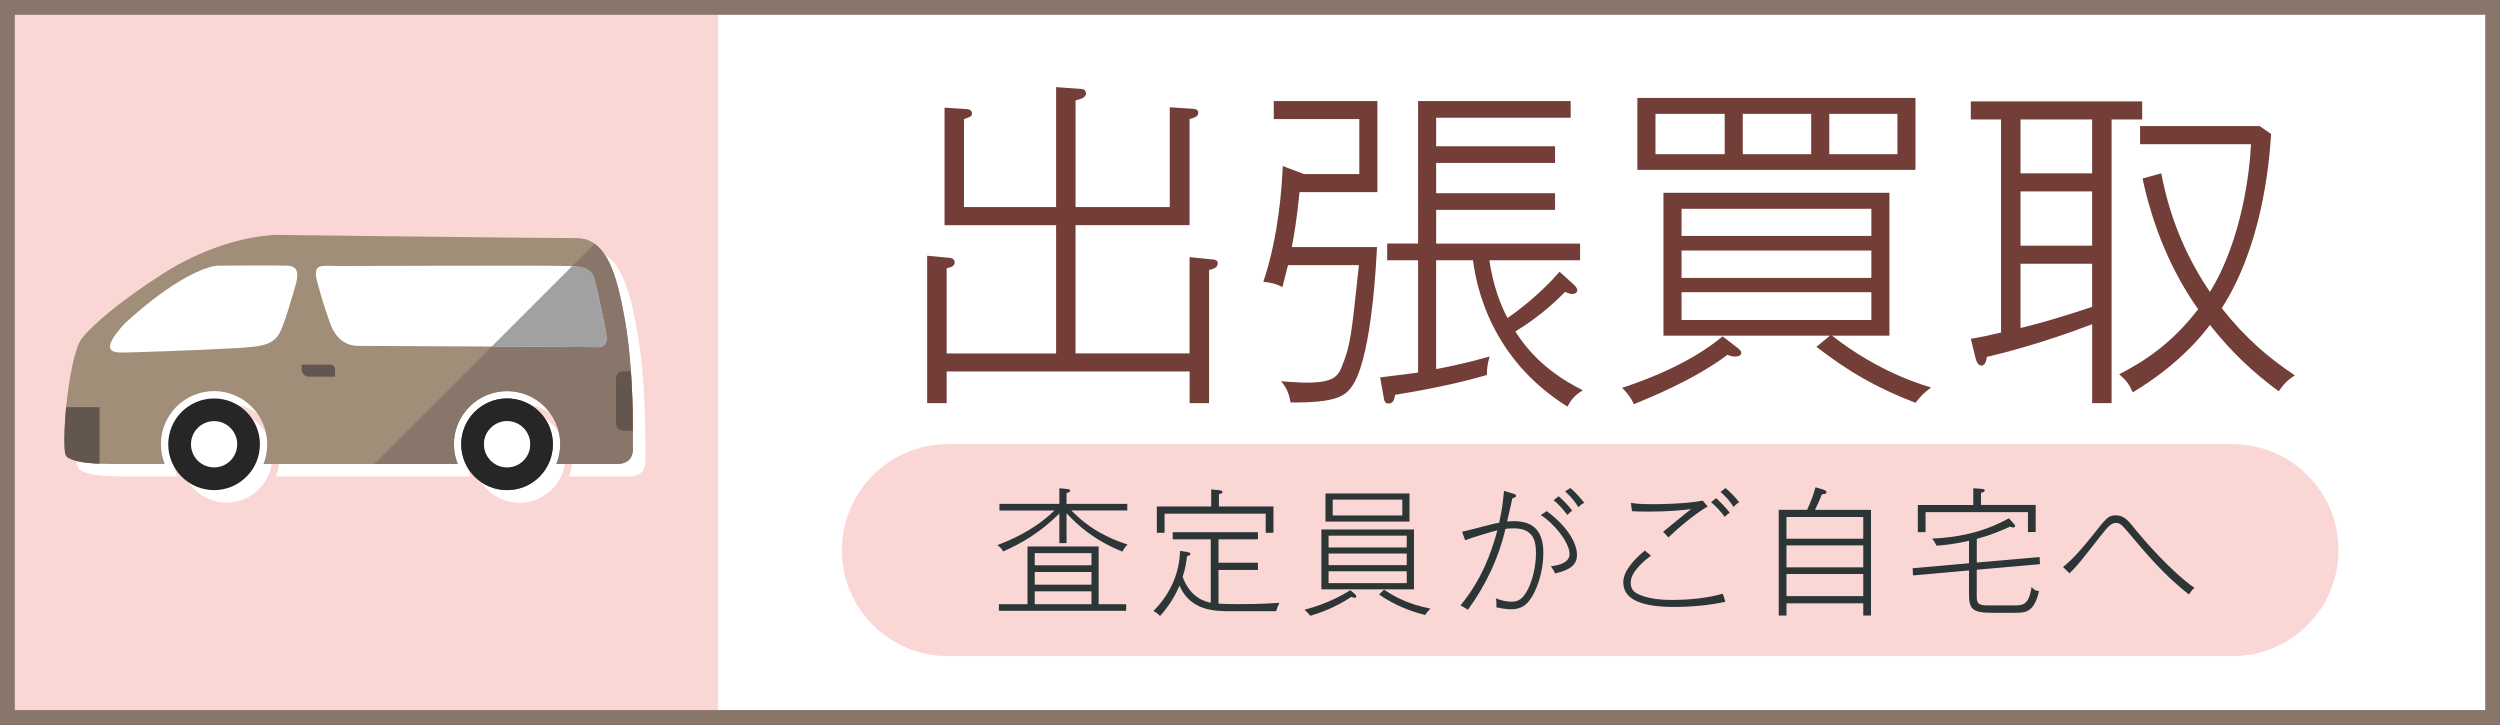 <?xml version="1.0" encoding="utf-8"?>
<!-- Generator: Adobe Illustrator 16.0.0, SVG Export Plug-In . SVG Version: 6.00 Build 0)  -->
<!DOCTYPE svg PUBLIC "-//W3C//DTD SVG 1.1//EN" "http://www.w3.org/Graphics/SVG/1.1/DTD/svg11.dtd">
<svg version="1.1" id="レイヤー_1" xmlns="http://www.w3.org/2000/svg" xmlns:xlink="http://www.w3.org/1999/xlink" x="0px"
	 y="0px" width="168.208px" height="48.771px" viewBox="0 0 168.208 48.771" enable-background="new 0 0 168.208 48.771"
	 xml:space="preserve">
<rect x="0" y="0" width="168.208" height="48.771" fill="#333333" stroke="none"/>
<g>
	<rect x="0.183" y="0.496" fill="#FFFFFF" width="167.383" height="47.777"/>
	<rect x="0.676" y="0.641" fill="#FAD7D5" width="47.636" height="47.635"/>
	<g>
		<path fill="#88766B" d="M0,0v48.771h168.208V0H0z M167.213,47.775H0.996V0.995h166.217V47.775L167.213,47.775z"/>
		<g>
			<path fill="#733D38" d="M81.351,18.166v8.957h-1.309v-2.129H63.694v2.129h-1.311v-9.917l1.52,0.144
				c0.163,0.021,0.327,0.093,0.327,0.303c0,0.256-0.234,0.326-0.537,0.397v5.73h7.366v-8.63h-7.507V7.242l1.403,0.093
				c0.116,0,0.444,0.023,0.444,0.282c0,0.209-0.118,0.256-0.538,0.396v5.917h6.198V5.862l1.614,0.116
				c0.116,0,0.397,0.022,0.397,0.307c0,0.279-0.329,0.373-0.702,0.466v7.182h6.338V7.219l1.474,0.095
				c0.211,0.021,0.443,0.021,0.443,0.28c0,0.257-0.281,0.326-0.585,0.419v7.136h-7.672v8.63h7.672V17.3l1.615,0.163
				c0.164,0.024,0.279,0.071,0.279,0.26C81.936,18.025,81.607,18.096,81.351,18.166z"/>
			<path fill="#733D38" d="M92.649,16.623c-0.045,0.864-0.328,7.038-1.544,9.145c-0.513,0.889-1.146,1.334-4.278,1.312
				c-0.07-0.516-0.257-1.008-0.633-1.427c0.633,0.045,1.24,0.092,1.73,0.092c1.729,0,2.08-0.396,2.34-1.03
				c0.607-1.495,0.654-2.08,1.168-6.875h-4.77c-0.162,0.655-0.26,1.029-0.377,1.474c-0.373-0.188-0.701-0.304-1.285-0.351
				c1.051-3.134,1.24-6.361,1.311-7.789l1.427,0.539h3.72V8.013h-5.754V6.8h6.971v6.127h-5.239c-0.187,1.894-0.353,2.78-0.517,3.695
				L92.649,16.623L92.649,16.623z M105.866,19.125c0.047,0.047,0.258,0.232,0.258,0.398c0,0.14-0.117,0.257-0.351,0.257
				c-0.144,0-0.282-0.071-0.47-0.141c-0.422,0.419-1.449,1.497-3.344,2.665c1.401,2.223,3.297,3.323,4.537,3.956
				c-0.492,0.304-0.771,0.583-1.029,1.101c-5.168-3.229-6.127-8.071-6.36-9.849h-2.479v7.321c0.631-0.119,1.94-0.375,3.602-0.845
				c-0.141,0.47-0.188,0.774-0.188,1.242c-0.961,0.281-2.946,0.816-6.174,1.334c-0.047,0.257-0.097,0.585-0.445,0.585
				c-0.211,0-0.28-0.116-0.325-0.423l-0.236-1.334c1.382-0.162,2.198-0.279,2.552-0.326v-7.555h-2.08v-1.125h2.08V6.8h10.267v1.121
				h-9.052v1.92h8v1.121h-8v2.035h8v1.123h-8v2.269h9.686v1.124h-6.105c0.26,1.776,0.771,3.018,1.217,3.882
				c0.701-0.468,2.199-1.613,3.506-3.11L105.866,19.125z"/>
			<path fill="#733D38" d="M116.788,23.989c-0.23,0-0.396-0.047-0.56-0.117c-2.224,1.686-5.334,2.925-6.293,3.323
				c-0.209-0.445-0.421-0.727-0.794-1.101c1.262-0.422,4.443-1.52,6.76-3.462l0.98,0.75c0.141,0.115,0.279,0.232,0.279,0.35
				C117.163,23.941,116.929,23.989,116.788,23.989z M110.168,11.429V6.588h18.711v4.842H110.168z M116.042,7.663h-4.656v2.712h4.656
				V7.663z M128.879,27.101c-2.688-1.03-4.537-2.129-6.666-3.765l0.912-0.75h-11.203v-9.612h15.205v9.612h-3.858
				c3.249,2.55,6.29,3.369,6.664,3.484C129.417,26.446,129.282,26.608,128.879,27.101z M125.911,14.049H113.14v1.825h12.771V14.049
				L125.911,14.049z M125.911,16.855H113.14v1.846h12.771V16.855L125.911,16.855z M125.911,19.662H113.14v1.87h12.771V19.662
				L125.911,19.662z M121.863,7.663h-4.604v2.712h4.604V7.663z M127.665,7.663h-4.584v2.712h4.584V7.663z"/>
			<path fill="#733D38" d="M142.075,27.123h-1.308v-5.308c-3.3,1.263-6.062,1.964-7.089,2.199c-0.047,0.489-0.233,0.583-0.373,0.583
				c-0.234,0-0.354-0.35-0.398-0.562l-0.304-1.24c0.702-0.116,1.237-0.233,2.034-0.423V8.037h-2.034V6.822h11.53v1.215h-2.059
				V27.123L142.075,27.123z M140.765,8.037h-4.818v3.625h4.818V8.037z M140.765,12.879h-4.818v3.649h4.818V12.879z M140.765,17.743
				h-4.818v4.327c0.794-0.187,2.55-0.653,4.818-1.427V17.743z M145.417,11.662c0.26,1.358,0.959,4.584,3.273,7.979
				c2.178-3.511,2.691-8.233,2.764-9.941h-7.463V8.483h8.047l0.771,0.536c-0.143,2.293-0.68,7.604-3.322,11.717
				c1.612,2.036,3.156,3.345,4.913,4.515c-0.493,0.328-0.749,0.586-1.078,1.078c-1.685-1.242-3.155-2.599-4.632-4.469
				c-0.326,0.443-1.915,2.572-5.189,4.538c-0.26-0.563-0.422-0.794-0.914-1.217c1.684-0.864,3.533-2.06,5.311-4.375
				c-1.848-2.618-3.064-5.637-3.741-8.794L145.417,11.662z"/>
		</g>
		<g>
			<path fill="#FAD7D5" d="M150.208,29.884c3.94,0,7.135,3.191,7.135,7.131s-3.193,7.132-7.135,7.132h-86.43
				c-3.938,0-7.131-3.191-7.131-7.132c0-3.938,3.192-7.131,7.131-7.131H150.208z"/>
			<g>
				<g>
					<path fill="#2C3636" d="M71.76,36.545h-0.484v-1.991c-1.331,1.32-2.587,2.02-3.779,2.551c-0.103-0.186-0.195-0.298-0.4-0.425
						c0.661-0.256,2.384-0.905,3.845-2.331h-3.696V33.9h4.031v-1.05l0.484,0.047c0.168,0.019,0.242,0.056,0.242,0.119
						c0,0.104-0.168,0.142-0.242,0.148V33.9h4.087v0.447h-3.762c0.532,0.528,1.564,1.573,3.78,2.29
						c-0.147,0.148-0.229,0.263-0.354,0.477c-1.963-0.803-3.024-1.807-3.751-2.58v2.011H71.76z M69.133,40.652V36.77h4.787v3.883
						h1.853v0.445h-8.564v-0.445L69.133,40.652L69.133,40.652z M73.438,38.035v-0.82H69.62v0.82H73.438z M73.438,39.339v-0.855
						H69.62v0.855H73.438z M73.438,40.652v-0.866H69.62v0.866H73.438z"/>
					<path fill="#2C3636" d="M85.86,41.124h-3.101c-1.042,0-2.672-0.035-3.399-1.722c-0.168,0.384-0.492,1.129-1.303,2.042
						c-0.168-0.158-0.244-0.216-0.447-0.337c1.1-1.118,1.74-2.458,1.788-4.041l0.484,0.074c0.092,0.021,0.213,0.039,0.213,0.131
						c0,0.11-0.166,0.13-0.23,0.147c-0.039,0.361-0.094,0.781-0.291,1.397c0.531,1.459,1.584,1.677,1.89,1.74v-4.266h-2.56v-0.481
						h5.734v0.481h-2.653v1.574h2.653v0.484h-2.653v2.27c0.429,0.021,0.848,0.031,1.285,0.031c1.583,0,2.376-0.061,2.814-0.087
						C85.97,40.792,85.915,40.939,85.86,41.124z M85.161,35.848v-1.287h-6.806v1.287h-0.519v-1.771h3.657v-1.145l0.521,0.047
						c0.082,0.011,0.242,0.028,0.242,0.121c0,0.103-0.176,0.132-0.242,0.148v0.827h3.669v1.771L85.161,35.848L85.161,35.848z"/>
					<path fill="#2C3636" d="M91.159,40.223c-0.074,0-0.177-0.036-0.232-0.065c-1.08,0.717-2.112,1.08-2.766,1.276
						c-0.129-0.168-0.224-0.261-0.391-0.41c0.475-0.129,1.721-0.458,3.083-1.313l0.289,0.24c0.054,0.047,0.11,0.113,0.11,0.188
						C91.252,40.177,91.224,40.223,91.159,40.223z M88.907,39.654v-4.03h6.229v4.03H88.907z M89.184,35.094v-1.892h5.652v1.892
						H89.184z M94.65,36.043h-5.26v0.792h5.26V36.043z M94.65,37.243h-5.26v0.782h5.26V37.243z M94.65,38.436h-5.26v0.801h5.26
						V38.436z M94.352,33.614h-4.684v1.069h4.684V33.614z M95.889,41.377c-0.997-0.253-2.003-0.624-3.102-1.378l0.336-0.326
						c0.614,0.411,1.547,0.97,3.119,1.276C96.077,41.118,96,41.208,95.889,41.377z"/>
					<path fill="#2C3636" d="M102.92,40.381c-0.324,0.438-0.717,0.614-1.274,0.614c-0.345,0-0.792-0.093-0.97-0.132
						c0.02-0.203,0.012-0.398-0.025-0.604c0.344,0.141,0.697,0.225,1.069,0.225c0.407,0,0.753-0.157,1.104-0.882
						c0.291-0.589,0.521-1.492,0.521-2.396c0-0.782-0.155-1.656-1.489-1.656c-0.146,0-0.354,0-0.567,0.037
						c-0.447,1.967-1.33,3.8-2.521,5.438c-0.298-0.195-0.419-0.252-0.503-0.289c1.422-1.73,2.066-3.51,2.484-5.055
						c-0.36,0.086-1.655,0.466-2.17,0.671l-0.205-0.577c0.205-0.028,1.369-0.345,1.668-0.418c0.42-0.113,0.649-0.16,0.828-0.188
						c0.205-0.997,0.231-1.174,0.324-2.143l0.645,0.195c0.084,0.027,0.168,0.06,0.168,0.131c0,0.132-0.178,0.149-0.243,0.157
						c-0.054,0.254-0.308,1.361-0.361,1.583c0.093-0.009,0.231-0.026,0.447-0.026c1.022,0,1.991,0.382,1.991,2.122
						C103.842,38.604,103.331,39.852,102.92,40.381z M104.631,38.585c-0.073-0.178-0.155-0.314-0.286-0.483
						c0.792-0.093,1.258-0.346,1.258-0.826c0-0.767-1.017-2.043-1.931-2.619l0.4-0.269c1.555,1.162,2.032,2.278,2.032,2.95
						C106.106,38.009,105.648,38.341,104.631,38.585z M105.454,34.647c-0.197-0.271-0.521-0.661-0.922-0.996l0.346-0.263
						c0.194,0.179,0.613,0.576,0.91,0.969C105.693,34.423,105.611,34.497,105.454,34.647z M106.198,34.124
						c-0.326-0.529-0.634-0.827-0.895-1.062l0.354-0.225c0.317,0.253,0.727,0.72,0.932,0.989
						C106.506,33.875,106.368,33.949,106.198,34.124z"/>
					<path fill="#2C3636" d="M112.644,40.837c-1.919,0-3.425-0.384-3.425-1.647c0-0.742,0.671-1.508,1.451-2.15l0.41,0.348
						c-0.27,0.202-1.36,1.021-1.36,1.804c0,0.253,0.075,0.532,0.354,0.7c0.725,0.444,1.944,0.474,2.459,0.474
						c1.832,0,2.977-0.308,3.385-0.418c0.021,0.084,0.15,0.466,0.17,0.539C115.083,40.726,113.697,40.837,112.644,40.837z
						 M112.252,36.164c-0.129-0.158-0.176-0.194-0.354-0.382c0.3-0.242,1.604-1.322,1.884-1.527
						c-0.496,0.059-1.406,0.168-2.879,0.168c-0.521,0-0.781-0.01-1.098-0.027l-0.074-0.566c0.24,0.047,0.538,0.093,1.51,0.093
						c0.418,0,2.123-0.011,3.33-0.239l0.326,0.396C114.04,34.561,112.811,35.615,112.252,36.164z M116.051,34.786
						c-0.197-0.271-0.521-0.662-0.924-0.997l0.336-0.271c0.195,0.168,0.615,0.578,0.922,0.977
						C116.256,34.581,116.154,34.655,116.051,34.786z M116.646,34.115c-0.313-0.494-0.612-0.781-0.884-1.016l0.336-0.262
						c0.314,0.253,0.708,0.672,0.922,0.958C116.907,33.854,116.795,33.939,116.646,34.115z"/>
					<path fill="#2C3636" d="M125.366,41.413v-0.817H120.2v0.817h-0.521v-7.11h1.908c0.276-0.604,0.354-0.81,0.568-1.518l0.465,0.14
						c0.112,0.037,0.271,0.086,0.271,0.188c0,0.129-0.177,0.139-0.308,0.139c-0.123,0.327-0.307,0.745-0.467,1.055h3.771v7.109
						h-0.521V41.413L125.366,41.413z M125.366,34.786H120.2v1.462h5.166V34.786z M125.366,36.695H120.2v1.478h5.166V36.695z
						 M125.366,38.622H120.2v1.488h5.166V38.622z"/>
					<path fill="#2C3636" d="M133.002,38.333v1.703c0,0.458,0,0.698,0.717,0.698h1.759c0.614,0,1.026,0,1.211-1.237
						c0.084,0.094,0.231,0.26,0.503,0.271c-0.335,1.461-0.921,1.461-1.646,1.461h-1.52c-1.275,0-1.545-0.215-1.545-1.239v-1.61
						l-3.77,0.335l-0.021-0.483l3.791-0.335v-1.508c-1.031,0.23-1.686,0.291-2.188,0.325c-0.104-0.224-0.197-0.354-0.291-0.477
						c1.482-0.065,3.315-0.334,5.16-1.366l0.295,0.324c0.104,0.121,0.125,0.146,0.125,0.187c0,0.084-0.066,0.11-0.125,0.11
						c-0.07,0-0.146-0.034-0.211-0.063c-0.552,0.261-1.267,0.565-2.242,0.828v1.592l4.226-0.371l0.026,0.48L133.002,38.333z
						 M136.447,35.802V34.46h-6.89v1.342h-0.521v-1.825h3.732V32.85l0.493,0.036c0.25,0.021,0.278,0.056,0.278,0.11
						c0,0.104-0.131,0.131-0.252,0.16v0.816h3.68V35.8h-0.521V35.802z"/>
					<path fill="#2C3636" d="M147.288,39.999c-1.604-1.219-2.936-2.801-4.086-4.17c-0.447-0.529-0.568-0.643-0.832-0.643
						c-0.308,0-0.5,0.194-1.014,0.848c-1.426,1.814-1.582,2.021-2.113,2.541l-0.438-0.427c0.643-0.495,1.34-1.304,1.982-2.114
						c0.934-1.182,1.07-1.36,1.558-1.36c0.573,0,0.838,0.328,1.422,1.063c0.3,0.372,2.243,2.671,3.884,3.817
						C147.472,39.71,147.39,39.823,147.288,39.999z"/>
				</g>
			</g>
		</g>
		<g>
			<g>
				<path fill="#FFFFFF" d="M31.637,32.059h-0.002c-0.043-0.106-0.08-0.211-0.112-0.321c-0.046-0.15-0.076-0.304-0.103-0.46
					c-0.025-0.181-0.044-0.359-0.044-0.548c0-0.635,0.168-1.229,0.457-1.743c0.23-0.418,0.546-0.788,0.923-1.077
					c-0.84,0.655-1.376,1.675-1.376,2.82C31.381,31.199,31.473,31.65,31.637,32.059 M43.078,31.852
					c0.257-0.19,0.342-0.486,0.342-0.775l0,0c0-0.152,0.002-0.399,0.002-0.723c0-0.156,0-0.332-0.002-0.525h0.002l0,0
					c0-0.25-0.004-0.531-0.008-0.831c-0.005-0.444-0.02-0.939-0.036-1.468c-0.019-0.541-0.049-1.122-0.089-1.718h-0.002l0,0
					c-0.029-0.359-0.056-0.726-0.09-1.09c-0.072-0.758-0.17-1.523-0.295-2.252c-0.249-1.453-0.521-2.666-0.903-3.588l0,0l0,0
					l-0.002-0.012c-0.005-0.001-0.005-0.004-0.005-0.004c0-0.004,0-0.008,0-0.008l-0.003-0.002l-0.004-0.008l-0.003-0.009v-0.006
					c-0.291-0.692-0.637-1.22-1.07-1.553v-0.001c0.443,0.342,0.796,0.883,1.09,1.599c0.38,0.919,0.652,2.137,0.901,3.591
					c0.189,1.079,0.309,2.234,0.386,3.34h0.002h0.002c0.038,0.608,0.068,1.205,0.09,1.761c0.018,0.497,0.03,0.965,0.035,1.39
					c0.004,0.313,0.006,0.605,0.006,0.864l0,0c0.004,0.585,0,1.021,0,1.248C43.421,31.365,43.334,31.661,43.078,31.852"/>
				<path fill="#FFFFFF" d="M36.763,33.229c0.771-0.563,1.274-1.472,1.274-2.499l0,0l0,0l0,0c0-1.704-1.379-3.083-3.083-3.083
					c-0.666,0-1.281,0.212-1.786,0.567c0.505-0.355,1.12-0.567,1.786-0.567c1.703,0,3.083,1.379,3.083,3.083
					C38.038,31.758,37.535,32.667,36.763,33.229"/>
				<path fill="#FFFFFF" d="M43.419,31.076c0,0.479-0.241,0.982-1.096,0.982h-4.049c0.162-0.408,0.254-0.855,0.254-1.329
					c0-1.978-1.599-3.575-3.574-3.575c-1.977,0-3.58,1.599-3.58,3.575c0,0.474,0.092,0.921,0.258,1.329H18.565
					c0.16-0.408,0.257-0.855,0.257-1.329c0-1.978-1.608-3.575-3.581-3.575c-1.973,0-3.572,1.599-3.572,3.575
					c0,0.474,0.09,0.921,0.252,1.329H9.205c-0.521,0-1.104,0.005-1.667-0.019c-0.519-0.024-1.017-0.065-1.422-0.156
					c-0.355-0.073-0.637-0.181-0.806-0.341c-0.065-0.062-0.112-0.272-0.13-0.593c-0.039-0.616,0.003-1.634,0.109-2.722
					c0.187-1.878,0.565-3.966,1.045-4.61c0.695-0.914,2.698-2.607,5.525-4.407c2.551-1.622,5.396-2.479,7.534-2.567
					c0,0,17.672,0.216,20.246,0.216c0.128,0,0.253,0.01,0.37,0.029c0.901,0.147,1.522,0.845,1.987,1.992
					c0.383,0.922,0.656,2.135,0.904,3.588c0.188,1.079,0.31,2.234,0.387,3.34c0.108,1.552,0.133,3.003,0.133,4.017
					C43.424,30.413,43.419,30.849,43.419,31.076"/>
				<path fill="#FFFFFF" d="M9.211,22.624l-0.004,0.001c-1.753,1.922-0.728,1.938-0.042,1.93c0.726-0.006,5.121-0.163,7.039-0.271
					c1.923-0.103,2.922-0.119,3.43-1.012c0.341-0.595,0.869-2.507,1.049-3.094c0.238-0.787,0.307-1.438-0.506-1.467
					c-0.588-0.021-3.942-0.013-4.671,0c-0.725,0.015-2.964,0.838-6.299,3.913L9.211,22.624L9.211,22.624z"/>
				<path fill="#FFFFFF" d="M23.681,18.732c-1.22,0-1.842-0.234-1.5,1.066c0.407,1.546,0.685,2.258,0.857,2.75
					c0.171,0.497,0.643,1.564,1.929,1.564c1.283,0,14.538,0.074,15.351,0.074c0.812,0,1.541,0.222,1.286-1.067
					c-0.262-1.289-0.495-2.439-0.667-3.073c-0.212-0.794-0.169-1.264-1.84-1.314C37.43,18.682,23.681,18.732,23.681,18.732"/>
				<path fill="#FFFFFF" d="M18.326,30.729c0,1.703-1.382,3.086-3.085,3.086c-1.701,0-3.083-1.383-3.083-3.086
					c0-1.704,1.382-3.083,3.083-3.083C16.944,27.646,18.326,29.025,18.326,30.729L18.326,30.729z"/>
				<path fill="#FFFFFF" d="M16.796,30.729c0,0.856-0.696,1.556-1.555,1.556c-0.86,0-1.555-0.698-1.555-1.556
					c0-0.856,0.695-1.552,1.555-1.552C16.1,29.178,16.796,29.873,16.796,30.729L16.796,30.729z"/>
				<path fill="#FFFFFF" d="M38.038,30.729c0,1.703-1.379,3.086-3.083,3.086c-1.701,0-3.083-1.383-3.083-3.086
					c0-1.704,1.382-3.083,3.083-3.083C36.658,27.646,38.038,29.025,38.038,30.729"/>
				<path fill="#FFFFFF" d="M36.509,30.729c0,0.856-0.693,1.556-1.554,1.556c-0.86,0-1.557-0.698-1.557-1.556
					c0-0.856,0.697-1.552,1.557-1.552C35.816,29.178,36.509,29.873,36.509,30.729"/>
				<path fill="#FFFFFF" d="M7.537,28.229v3.812c-0.518-0.024-1.016-0.065-1.421-0.155c-0.356-0.074-0.638-0.182-0.807-0.342
					c-0.065-0.062-0.112-0.272-0.13-0.593c-0.039-0.616,0.003-1.634,0.109-2.722H7.537L7.537,28.229z"/>
				<path fill="#FFFFFF" d="M23.379,26.18h-1.758c-0.269,0-0.481-0.212-0.481-0.479v-0.334h1.922c0.176,0,0.317,0.145,0.317,0.315
					V26.18L23.379,26.18z"/>
				<path fill="#FFFFFF" d="M38.275,32.059L38.275,32.059c0.041-0.106,0.08-0.211,0.111-0.321
					C38.355,31.848,38.316,31.952,38.275,32.059 M31.635,32.059L31.635,32.059L31.635,32.059L31.635,32.059L31.635,32.059
					 M38.487,31.277c0.03-0.181,0.042-0.359,0.042-0.548l0,0C38.529,30.918,38.517,31.097,38.487,31.277 M38.42,29.853
					c-0.389-1.552-1.79-2.698-3.465-2.698c-0.832,0-1.592,0.281-2.198,0.755c0.014-0.01,0.028-0.021,0.04-0.033
					c0.601-0.45,1.349-0.722,2.158-0.722C36.63,27.154,38.031,28.302,38.42,29.853"/>
				<path fill="#FFFFFF" d="M31.635,32.059L31.635,32.059c-0.043-0.106-0.08-0.211-0.112-0.321
					C31.555,31.848,31.592,31.952,31.635,32.059 M31.421,31.277c-0.025-0.181-0.044-0.359-0.044-0.548l0,0
					C31.376,30.918,31.396,31.097,31.421,31.277 M43.419,31.076L43.419,31.076c0-0.152,0.002-0.399,0.002-0.723
					C43.421,30.677,43.419,30.924,43.419,31.076L43.419,31.076 M31.833,28.986c0.242-0.435,0.572-0.813,0.963-1.11
					c-0.012,0.014-0.026,0.023-0.04,0.033C32.379,28.198,32.064,28.568,31.833,28.986 M43.196,24.724
					c-0.072-0.758-0.17-1.525-0.295-2.253c-0.249-1.454-0.522-2.667-0.903-3.586c0.382,0.92,0.654,2.134,0.903,3.586
					C43.025,23.199,43.124,23.966,43.196,24.724 M41.998,18.884l-0.002-0.012L41.998,18.884 M41.99,18.867c0-0.004,0-0.007,0-0.007
					S41.99,18.863,41.99,18.867 M41.987,18.855l-0.004-0.008L41.987,18.855 M41.98,18.842v-0.007v0.004"/>
				<path fill="#FFFFFF" d="M40.914,24.2c-0.185,0-0.385-0.012-0.595-0.012c-0.365,0-3.231-0.018-6.399-0.031l5.41-5.415
					c1.436,0.087,1.408,0.549,1.608,1.305c0.172,0.633,0.405,1.784,0.667,3.073C41.796,24.077,41.441,24.2,40.914,24.2"/>
				<path fill="#FFFFFF" d="M43.414,28.938c-0.003-0.289-0.01-0.603-0.02-0.924C43.403,28.336,43.41,28.648,43.414,28.938"/>
				<path fill="#FFFFFF" d="M34.955,33.815c-1.701,0-3.082-1.383-3.082-3.086l0,0c0-1.704,1.381-3.083,3.082-3.083
					c1.703,0,3.083,1.379,3.083,3.083l0,0C38.038,32.433,36.658,33.815,34.955,33.815 M34.955,29.178
					c-0.86,0-1.556,0.692-1.556,1.552c0,0.856,0.695,1.556,1.556,1.556s1.555-0.698,1.555-1.556
					C36.509,29.873,35.816,29.178,34.955,29.178"/>
				<path fill="#FFFFFF" d="M34.955,32.285c-0.86,0-1.556-0.698-1.556-1.556c0-0.856,0.695-1.552,1.556-1.552
					s1.555,0.692,1.555,1.552C36.509,31.587,35.816,32.285,34.955,32.285"/>
			</g>
			<g>
				<path fill="#EEECEC" d="M30.794,31.22L30.794,31.22c-0.04-0.102-0.076-0.213-0.109-0.32c-0.041-0.149-0.076-0.304-0.104-0.462
					c-0.027-0.18-0.04-0.361-0.04-0.548c0-0.633,0.167-1.229,0.457-1.742c0.232-0.417,0.546-0.782,0.919-1.073
					c-0.836,0.65-1.372,1.67-1.372,2.815C30.544,30.364,30.633,30.813,30.794,31.22 M42.242,31.015
					c0.252-0.193,0.342-0.488,0.342-0.776l0,0c0-0.151,0-0.396,0-0.72c0-0.162,0-0.339,0-0.527l0,0l0,0
					c0-0.255-0.002-0.532-0.009-0.829c-0.005-0.444-0.017-0.943-0.033-1.468c-0.021-0.548-0.051-1.127-0.093-1.723l0,0l0,0
					c-0.025-0.356-0.056-0.723-0.091-1.087c-0.069-0.758-0.167-1.523-0.292-2.253c-0.252-1.45-0.522-2.67-0.902-3.588l0,0l0,0
					l-0.005-0.011l-0.002-0.004l-0.005-0.012v-0.002l-0.006-0.011v-0.008v-0.002c-0.292-0.691-0.638-1.218-1.075-1.551h0.003
					c0.444,0.34,0.796,0.878,1.091,1.596c0.379,0.923,0.654,2.139,0.902,3.595c0.187,1.077,0.305,2.232,0.384,3.335v0.002h0.004
					c0.04,0.608,0.071,1.202,0.092,1.762c0.015,0.499,0.024,0.962,0.03,1.39c0.009,0.313,0.009,0.607,0.011,0.868h-0.002
					c0.006,0.582,0,1.021,0,1.247C42.583,30.526,42.498,30.821,42.242,31.015"/>
				<path fill="#EEECEC" d="M35.926,32.392c0.773-0.563,1.274-1.473,1.274-2.5l0,0l0,0l0,0c0-1.701-1.379-3.082-3.086-3.082
					c-0.663,0-1.277,0.209-1.784,0.565c0.507-0.356,1.124-0.565,1.788-0.565c1.703,0,3.083,1.381,3.083,3.08
					C37.2,30.92,36.699,31.829,35.926,32.392"/>
				<path fill="#A08E78" d="M42.583,30.238c0,0.48-0.24,0.981-1.097,0.981h-4.05c0.163-0.406,0.257-0.855,0.257-1.33
					c0-1.973-1.599-3.573-3.578-3.573c-1.975,0-3.575,1.599-3.575,3.573c0,0.475,0.092,0.924,0.253,1.33h-13.07
					c0.166-0.406,0.254-0.855,0.254-1.33c0-1.973-1.602-3.573-3.573-3.573c-1.978,0-3.575,1.599-3.575,3.573
					c0,0.475,0.091,0.924,0.255,1.33H8.37c-0.526,0-1.109,0.006-1.672-0.018c-0.517-0.023-1.015-0.066-1.421-0.156
					c-0.35-0.074-0.636-0.181-0.801-0.338c-0.068-0.065-0.113-0.274-0.133-0.596c-0.037-0.617,0.007-1.634,0.106-2.719
					c0.191-1.879,0.567-3.971,1.048-4.608c0.693-0.916,2.702-2.612,5.525-4.409c2.553-1.625,5.392-2.482,7.534-2.571
					c0,0,17.672,0.218,20.241,0.218c0.133,0,0.257,0.012,0.373,0.027c0.902,0.148,1.52,0.846,1.993,1.993
					c0.376,0.92,0.649,2.138,0.902,3.588c0.184,1.08,0.305,2.235,0.384,3.34c0.11,1.55,0.134,3.005,0.134,4.018
					C42.585,29.578,42.583,30.013,42.583,30.238"/>
				<path fill="#FFFFFF" d="M8.373,21.786H8.37c-1.751,1.926-0.729,1.937-0.042,1.933c0.728-0.003,5.118-0.164,7.042-0.27
					c1.92-0.107,2.918-0.119,3.424-1.015c0.344-0.597,0.87-2.503,1.052-3.096c0.236-0.79,0.306-1.435-0.506-1.464
					c-0.591-0.021-3.945-0.013-4.67,0c-0.728,0.014-2.964,0.836-6.301,3.911H8.373L8.373,21.786z"/>
				<path fill="#FFFFFF" d="M22.84,17.897c-1.216,0-1.836-0.236-1.495,1.063c0.407,1.548,0.685,2.256,0.854,2.751
					c0.171,0.497,0.642,1.561,1.928,1.561s14.54,0.076,15.352,0.076c0.816,0,1.544,0.226,1.288-1.066
					c-0.258-1.285-0.495-2.442-0.666-3.074c-0.211-0.794-0.172-1.264-1.841-1.312C36.589,17.848,22.84,17.897,22.84,17.897"/>
				<path fill="#262626" d="M17.488,29.892c0,1.704-1.382,3.085-3.083,3.085c-1.705,0-3.085-1.381-3.085-3.085
					c0-1.701,1.38-3.082,3.085-3.082C16.105,26.81,17.488,28.19,17.488,29.892L17.488,29.892z"/>
				<path fill="#FFFFFF" d="M15.96,29.892c0,0.861-0.696,1.556-1.555,1.556c-0.859,0-1.555-0.693-1.555-1.556
					c0-0.859,0.696-1.557,1.555-1.557C15.264,28.336,15.96,29.032,15.96,29.892L15.96,29.892z"/>
				<path fill="#494649" d="M37.2,29.892c0,1.704-1.379,3.085-3.086,3.085c-1.699,0-3.081-1.381-3.081-3.085
					c0-1.701,1.381-3.082,3.081-3.082C35.821,26.81,37.2,28.19,37.2,29.892"/>
				<path fill="#7F8182" d="M35.673,29.892c0,0.861-0.697,1.556-1.558,1.556c-0.854,0-1.552-0.693-1.552-1.556
					c0-0.859,0.696-1.557,1.552-1.557C34.977,28.336,35.673,29.032,35.673,29.892"/>
				<path fill="#63564E" d="M6.698,27.395v3.809c-0.517-0.023-1.015-0.066-1.421-0.156c-0.35-0.074-0.636-0.181-0.801-0.338
					c-0.068-0.065-0.113-0.274-0.133-0.596c-0.037-0.617,0.007-1.634,0.106-2.719H6.698L6.698,27.395z"/>
				<path fill="#DC7740" d="M42.583,28.991h-0.646c-0.271,0-0.495-0.222-0.495-0.497v-3.024c0-0.271,0.224-0.495,0.495-0.495h0.512
					C42.557,26.526,42.581,27.979,42.583,28.991"/>
				<path fill="#63564E" d="M22.541,25.344h-1.757c-0.267,0-0.484-0.215-0.484-0.479V24.53h1.924c0.176,0,0.317,0.142,0.317,0.318
					V25.344L22.541,25.344z"/>
				<path fill="#E2DFDC" d="M37.436,31.22L37.436,31.22c0.04-0.102,0.081-0.213,0.112-0.32
					C37.517,31.008,37.476,31.119,37.436,31.22 M30.794,31.22L30.794,31.22L30.794,31.22L30.794,31.22L30.794,31.22 M37.648,30.438
					c0.031-0.18,0.044-0.361,0.044-0.548l0,0C37.693,30.076,37.679,30.259,37.648,30.438 M37.584,29.016
					c-0.389-1.551-1.793-2.699-3.469-2.699c-0.829,0-1.589,0.281-2.199,0.758c0.019-0.013,0.031-0.023,0.043-0.035
					c0.602-0.453,1.345-0.723,2.156-0.723C35.791,26.316,37.195,27.466,37.584,29.016"/>
				<path fill="#D3CECB" d="M30.794,31.22L30.794,31.22c-0.04-0.104-0.076-0.213-0.109-0.32
					C30.718,31.008,30.754,31.119,30.794,31.22 M30.581,30.438c-0.027-0.18-0.04-0.361-0.04-0.548l0,0
					C30.541,30.076,30.554,30.259,30.581,30.438 M42.583,30.238L42.583,30.238c0-0.151,0-0.396,0-0.72
					C42.583,29.844,42.583,30.087,42.583,30.238L42.583,30.238 M30.997,28.147c0.24-0.435,0.573-0.812,0.962-1.108
					c-0.012,0.011-0.024,0.022-0.043,0.035C31.543,27.365,31.229,27.73,30.997,28.147 M42.356,23.884
					c-0.069-0.757-0.167-1.521-0.292-2.251c-0.252-1.451-0.525-2.669-0.902-3.588c0.379,0.92,0.649,2.137,0.902,3.588
					C42.189,22.363,42.288,23.127,42.356,23.884 M41.162,18.045l-0.005-0.012L41.162,18.045 M41.155,18.028l-0.005-0.01
					L41.155,18.028 M41.15,18.016l-0.006-0.011L41.15,18.016 M41.144,17.998v-0.002V17.998"/>
				<path fill="#88766B" d="M41.486,31.22h-4.05c0.04-0.102,0.081-0.213,0.112-0.32c0.047-0.149,0.079-0.304,0.101-0.462
					c0.031-0.18,0.044-0.361,0.044-0.548l0,0l0,0c0-0.301-0.039-0.596-0.108-0.874c-0.39-1.551-1.792-2.699-3.468-2.699
					c-0.81,0-1.556,0.27-2.156,0.723c-0.39,0.298-0.722,0.679-0.962,1.108c-0.29,0.515-0.457,1.109-0.457,1.742l0,0l0,0
					c0,0.187,0.014,0.368,0.041,0.548c0.026,0.158,0.063,0.313,0.104,0.462c0.034,0.107,0.07,0.216,0.109,0.32l0,0H25.18l7.902-7.9
					c3.167,0.017,6.036,0.031,6.398,0.031c0.211,0,0.413,0.017,0.594,0.017c0.53,0,0.886-0.125,0.694-1.082
					c-0.258-1.287-0.495-2.442-0.666-3.077c-0.204-0.751-0.172-1.217-1.607-1.303L40,16.401c0.467,0.329,0.835,0.867,1.143,1.595
					v0.002l0.002,0.008l0.004,0.011v0.003l0.006,0.011l0.002,0.004l0.005,0.011l0,0l0,0c0.376,0.92,0.649,2.139,0.902,3.588
					c0.125,0.729,0.223,1.493,0.292,2.253c0.035,0.364,0.065,0.73,0.091,1.085v0.002h-0.512c-0.272,0-0.495,0.227-0.495,0.497v3.022
					c0,0.275,0.223,0.499,0.495,0.499h0.646c0,0.188,0,0.365,0,0.525c0,0.323,0,0.567,0,0.72l0,0
					C42.583,30.719,42.341,31.22,41.486,31.22"/>
				<path fill="#A1A1A1" d="M40.072,23.367c-0.181,0-0.382-0.017-0.593-0.017c-0.362,0-3.233-0.015-6.398-0.031l5.412-5.415
					c1.434,0.087,1.404,0.553,1.606,1.305c0.173,0.633,0.41,1.79,0.668,3.075C40.958,23.242,40.601,23.367,40.072,23.367"/>
				<path fill="#CEC7C1" d="M42.572,28.103c-0.003-0.294-0.01-0.603-0.015-0.929C42.562,27.503,42.569,27.809,42.572,28.103"/>
				<path fill="#63564E" d="M42.583,28.991h-0.646c-0.271,0-0.495-0.222-0.495-0.497v-3.024c0-0.271,0.224-0.495,0.495-0.495h0.512
					l0,0l0,0c0.042,0.606,0.075,1.198,0.094,1.754c0.006,0.15,0.01,0.304,0.017,0.446c0.004,0.328,0.011,0.635,0.015,0.929
					c0,0.021,0.002,0.036,0.002,0.06C42.581,28.459,42.583,28.736,42.583,28.991L42.583,28.991L42.583,28.991"/>
				<path fill="#262626" d="M34.115,32.977c-1.699,0-3.082-1.381-3.082-3.085l0,0c0-1.701,1.382-3.082,3.082-3.082
					c1.706,0,3.085,1.381,3.085,3.082l0,0C37.2,31.596,35.821,32.977,34.115,32.977 M34.115,28.336
					c-0.854,0-1.552,0.696-1.552,1.559c0,0.859,0.696,1.556,1.552,1.556c0.861,0,1.558-0.693,1.558-1.556
					S34.977,28.336,34.115,28.336"/>
				<path fill="#FFFFFF" d="M34.115,31.447c-0.854,0-1.552-0.693-1.552-1.556c0-0.859,0.696-1.557,1.552-1.557
					c0.861,0,1.558,0.696,1.558,1.557C35.673,30.754,34.977,31.447,34.115,31.447"/>
			</g>
		</g>
	</g>
</g>
</svg>
